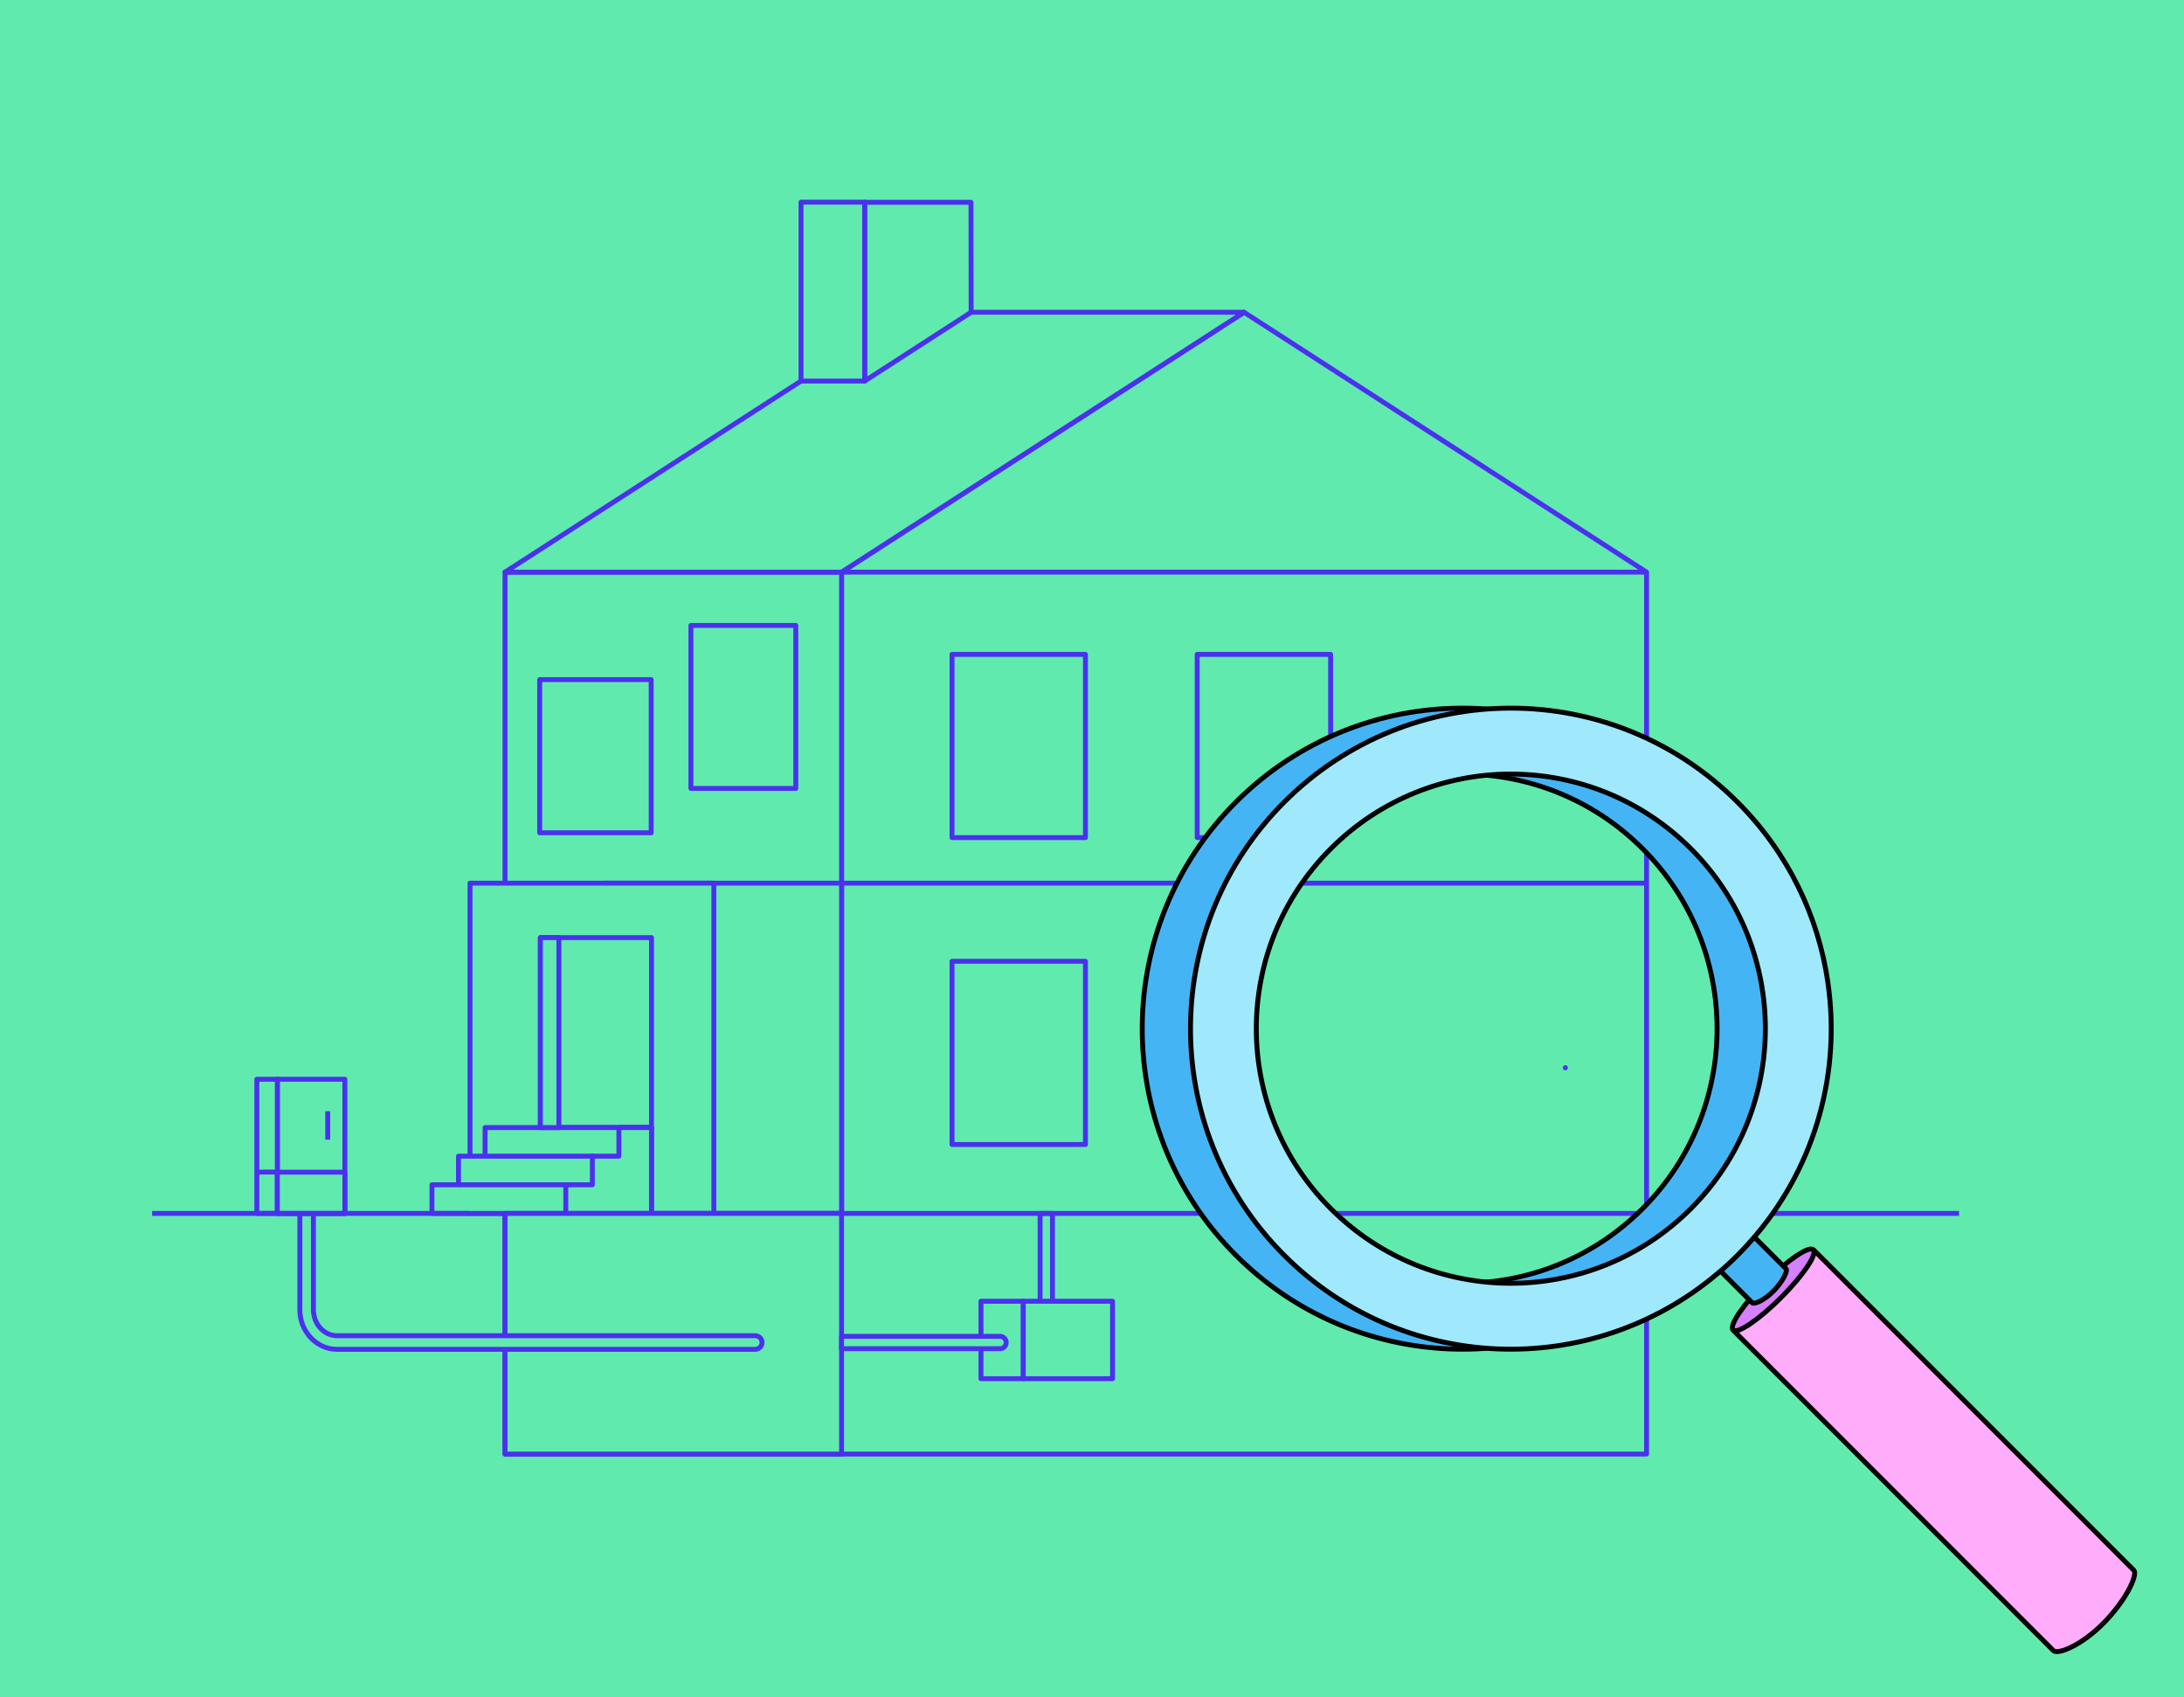 <?xml version="1.0" encoding="UTF-8"?>
<svg id="Layer_1" data-name="Layer 1" xmlns="http://www.w3.org/2000/svg" viewBox="0 0 311.587 242.04">
  <defs>
    <style>
      .cls-1 {
        fill: #d580ff;
      }

      .cls-1, .cls-2, .cls-3, .cls-4, .cls-5, .cls-6 {
        stroke-linejoin: round;
        stroke-width: .7px;
      }

      .cls-1, .cls-2, .cls-3, .cls-6 {
        stroke: #000;
      }

      .cls-2, .cls-5 {
        fill: #a0e8fc;
      }

      .cls-3 {
        fill: #45b4f4;
      }

      .cls-4, .cls-5 {
        stroke: #4c30ef;
      }

      .cls-4, .cls-7 {
        fill: #61eaae;
      }

      .cls-7 {
        stroke-width: 0px;
      }

      .cls-6 {
        fill: #ffadfa;
      }
    </style>
  </defs>
  <rect class="cls-7" width="311.587" height="242.04"/>
  <g>
    <g>
      <polygon class="cls-4" points="177.488 44.538 120.064 81.602 120.064 173.065 72.053 173.065 72.053 207.39 234.911 207.39 234.911 173.065 234.911 81.602 177.488 44.538"/>
      <polygon class="cls-4" points="120.064 173.065 72.053 173.065 72.053 81.602 102 81.602 120.064 81.602 120.064 173.065"/>
      <polygon class="cls-4" points="177.488 44.538 129.476 44.538 72.053 81.602 120.064 81.602 177.488 44.538"/>
      <polygon class="cls-4" points="138.531 28.854 138.55 44.538 123.362 54.347 123.362 28.854 138.531 28.854"/>
      <rect class="cls-4" x="114.28" y="28.832" width="9.082" height="25.514"/>
      <rect class="cls-4" x="86.24" y="125.964" width="33.824" height="47.101"/>
      <rect class="cls-4" x="67.058" y="125.964" width="34.786" height="47.101"/>
      <rect class="cls-4" x="77.095" y="133.73" width="15.854" height="27.095"/>
      <rect class="cls-4" x="76.995" y="96.934" width="15.909" height="21.843"/>
      <rect class="cls-4" x="98.572" y="89.204" width="14.963" height="23.247"/>
      <polygon class="cls-4" points="69.2 160.825 69.2 164.905 65.413 164.905 65.413 168.985 61.627 168.985 61.627 173.065 92.949 173.065 92.949 160.825 69.2 160.825"/>
      <polygon class="cls-4" points="88.295 160.825 88.295 164.905 84.508 164.905 84.508 168.985 80.722 168.985 80.722 173.065 92.949 173.065 92.949 160.825 88.295 160.825"/>
      <line class="cls-4" x1="65.413" y1="168.985" x2="80.722" y2="168.985"/>
      <line class="cls-4" x1="69.142" y1="164.905" x2="84.798" y2="164.905"/>
      <path class="cls-4" d="M223.337,152.283c-.004.009-.009.015-.012.025-.001-.011-.001-.019-.002-.03.005.002.009.004.014.005Z"/>
      <rect class="cls-4" x="72.053" y="173.065" width="48.011" height="34.325"/>
      <rect class="cls-4" x="77.095" y="133.73" width="2.639" height="27.095"/>
      <rect class="cls-4" x="139.955" y="185.594" width="6.037" height="11.044"/>
      <path class="cls-4" d="M148.389,173.065h1.763v13.664c0,.487-.395.881-.881.881s-.881-.395-.881-.881v-13.664Z"/>
      <rect class="cls-4" x="145.992" y="185.594" width="12.733" height="11.044"/>
      <path class="cls-4" d="M143.555,191.481c0,.49-.396.881-.885.881h-22.606v-1.763h22.606c.489,0,.885.395.885.881Z"/>
      <path class="cls-4" d="M107.755,192.452h-59.664c-2.928,0-5.311-2.531-5.311-5.643v-13.744c0-.535.435-.969.969-.969s.969.435.969.969v13.744c0,2.042,1.513,3.704,3.372,3.704h59.664c.535,0,.969.435.969.969s-.435.969-.969.969Z"/>
      <rect class="cls-4" x="39.566" y="153.931" width="9.637" height="19.134"/>
      <rect class="cls-4" x="36.644" y="153.931" width="2.922" height="19.134"/>
      <rect class="cls-4" x="39.566" y="167.183" width="9.637" height="5.882"/>
      <path class="cls-4" d="M39.566,167.183c-.35-.045-2.922,0-2.922,0"/>
      <rect class="cls-4" x="135.825" y="93.333" width="19.033" height="26.132"/>
      <rect class="cls-4" x="170.804" y="93.333" width="19.033" height="26.132"/>
      <rect class="cls-4" x="135.825" y="137.109" width="19.033" height="26.132"/>
      <line class="cls-4" x1="46.757" y1="158.492" x2="46.757" y2="162.546"/>
    </g>
    <line class="cls-4" x1="120.064" y1="125.964" x2="234.911" y2="125.964"/>
    <line class="cls-4" x1="120.064" y1="173.065" x2="234.245" y2="173.065"/>
    <line class="cls-4" x1="120.064" y1="81.602" x2="234.911" y2="81.602"/>
    <line class="cls-4" x1="21.7" y1="173.065" x2="67.058" y2="173.065"/>
    <line class="cls-5" x1="234.138" y1="173.065" x2="279.496" y2="173.065"/>
  </g>
  <g>
    <g>
      <path class="cls-6" d="M300.407,231.192c-3.308,3.487-6.801,4.821-7.436,4.248l-.012-.013-45.63-45.642,8.566-8.566,2.901-2.9s45.559,45.554,45.643,45.655c.548.647-.983,4.006-4.031,7.218Z"/>
      <ellipse class="cls-1" cx="252.979" cy="183.977" rx="8.096" ry="1.566" transform="translate(-55.996 232.769) rotate(-45)"/>
      <path class="cls-3" d="M253.127,184.029c-1.394,1.469-2.866,2.032-3.133,1.79l-.005-.005-12.004-12.003,2.408-2.895,2.424-1.937s11.974,11.966,12.01,12.008c.231.273-.414,1.688-1.699,3.042Z"/>
    </g>
    <path class="cls-3" d="M238.024,181.748c1.021-.834,2.004-1.743,2.964-2.702.958-.959,1.855-1.942,2.702-2.951,8.615-10.247,12.014-23.381,10.209-35.906.013-.012,0-.025,0-.037-1.357-9.425-5.652-18.501-12.91-25.76-17.854-17.854-46.801-17.854-64.654,0-8.778,8.777-13.222,20.219-13.372,31.711-.174,11.902,4.296,23.867,13.372,32.943,16.895,16.895,43.725,17.804,61.691,2.702ZM182.981,121.04c14.181-14.181,37.176-14.181,51.357,0,14.181,14.181,14.181,37.177,0,51.357-14.181,14.181-37.176,14.181-51.357,0-14.181-14.181-14.181-37.176,0-51.357Z"/>
    <path class="cls-2" d="M244.912,181.748c1.021-.834,2.004-1.743,2.964-2.702.958-.959,1.855-1.942,2.702-2.951,8.615-10.247,12.014-23.381,10.209-35.906.013-.012,0-.025,0-.037-1.357-9.425-5.652-18.501-12.91-25.76-17.854-17.854-46.801-17.854-64.654,0-8.778,8.777-13.222,20.219-13.372,31.711-.174,11.902,4.296,23.867,13.372,32.943,16.895,16.895,43.725,17.804,61.691,2.702ZM189.869,121.04c14.181-14.181,37.176-14.181,51.357,0,14.181,14.181,14.181,37.177,0,51.357-14.181,14.181-37.176,14.181-51.357,0-14.181-14.181-14.181-37.176,0-51.357Z"/>
  </g>
</svg>